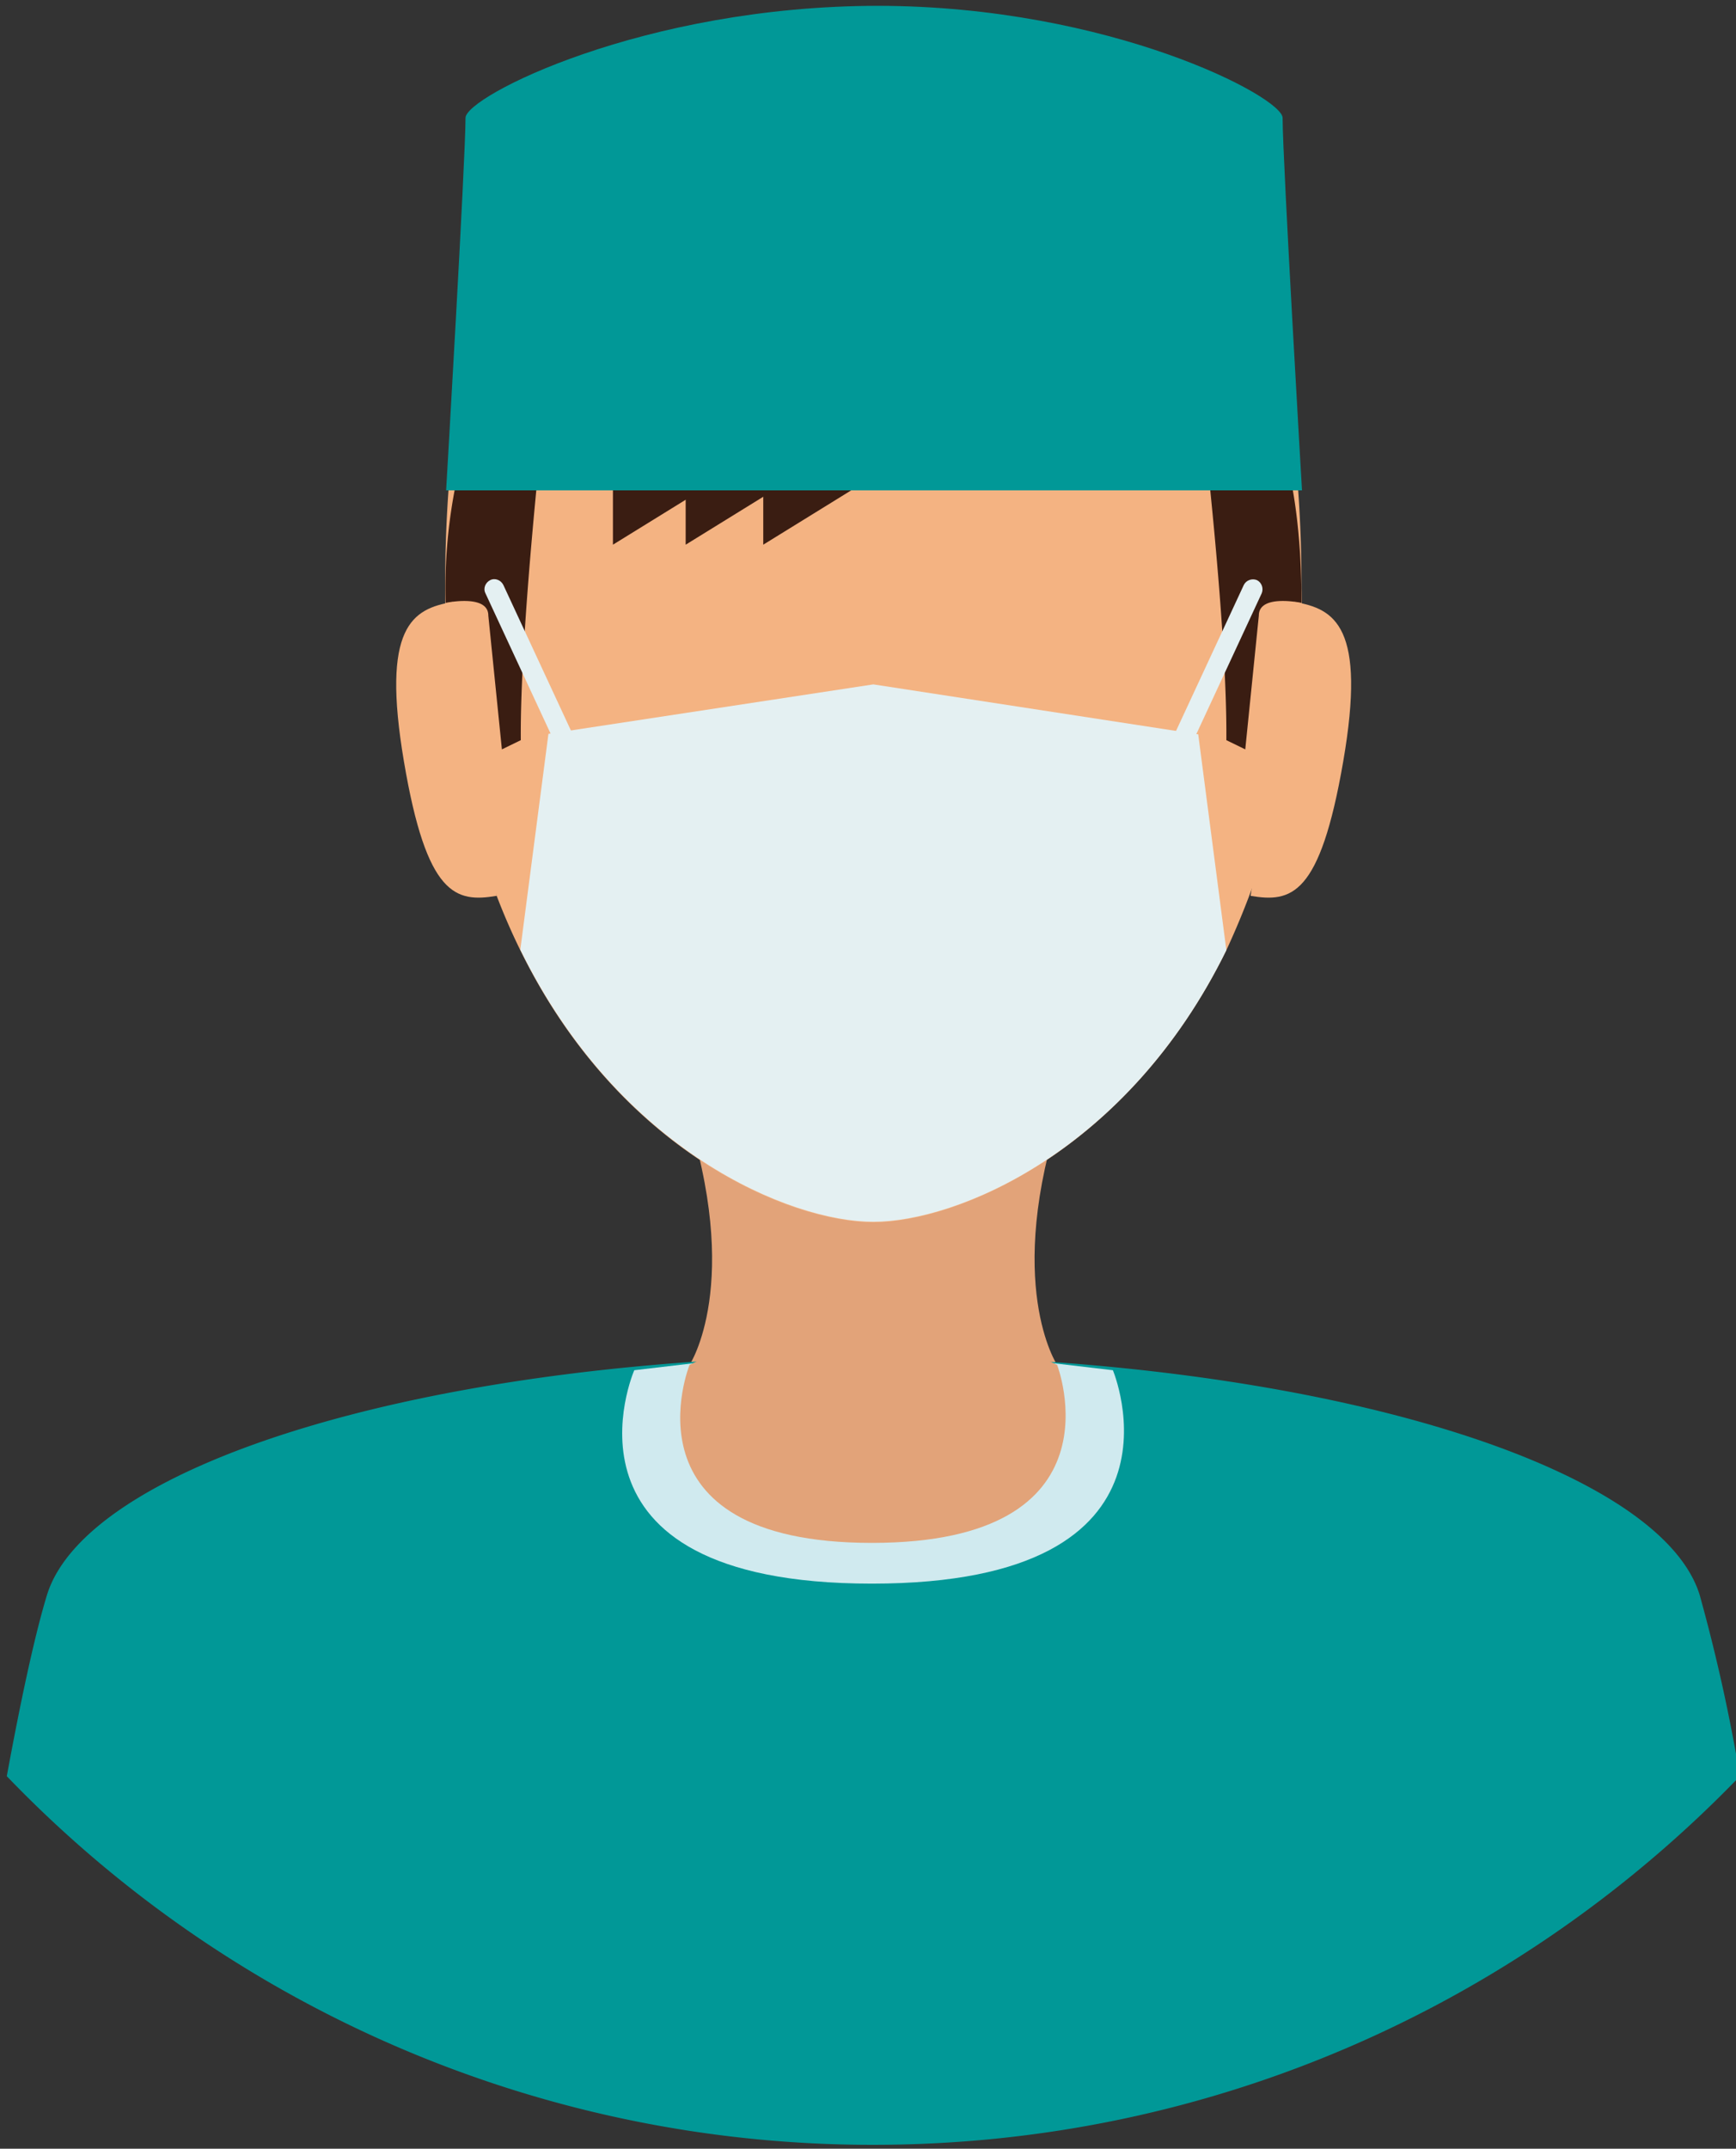 <svg xmlns="http://www.w3.org/2000/svg" viewBox="0 0 358 443"><rect x="0" y="0" width="358" height="443" fill="#333333" stroke="none"/><path fill="#E2A379" d="M219 228.1h-77.8c12.1 36.6 1 53.3 1 53.3l26.9 6.1h22l26.9-6.1s-11.1-16.7 1-53.3z"/><path fill="#019897" d="M180.1 442.2c70.2 0 133.6-29.2 178.7-76a361.6 361.6 0 00-8.3-37.4c-8.5-27.3-81.2-49.3-170.8-49.3s-161.5 22-170 49.3c-2.6 8.5-5.5 22.2-8.3 37.4a247.5 247.5 0 00178.7 76z"/><path fill="#D0EAEF" d="M130.8 282.5s-19.2 44 49 44 49.7-44 49.7-44l-49.4-5.8-49.3 5.8z"/><path fill="#E2A379" d="M142.2 281.4s-14.8 36.7 37.6 36.7 38.2-36.7 38.2-36.7L179.8 263l-37.6 18.4z"/><path fill="#F4B382" d="M268.4 121.2c0-92.4-39.5-113.6-88.3-113.6-48.7 0-88.3 21.2-88.3 113.6 0 31.3 6.2 55.8 15.5 74.7 20.4 41.6 55.7 56.1 72.8 56.1s52.4-14.5 72.8-56.1a167.4 167.4 0 0015.5-74.7z"/><g fill="#3A1D12"><path d="M97.5 86.8a107.7 107.7 0 00-5.6 37.5s8.8-1.9 8.8 2.6l2.8 27.6 3.9-1.9c-.2-23 4.9-68 4.9-68l-14.8 2.2zM262.8 86.8c4.2 10.9 5.6 24.4 5.6 37.5 0 0-8.8-1.9-8.8 2.6l-2.8 27.6-3.9-1.9c.2-23-4.9-66.2-4.9-66.2l14.8.4zM157.4 82.3v30l51-31.5z"/><path d="M141.4 82.3v30l51-31.5z"/><path d="M126.4 82.3v30l51-31.5z"/></g><path fill="#019897" d="M96 24.3c0 8.6-4 76.8-4 76.8h176.5s-4-68.2-4-76.8c0-4.3-35.5-23-83.3-23.1C132.7 1.2 96 19.9 96 24.3z"/><g fill="#F4B382"><path d="M102.4 184.7c-8.4 1.4-14.4.1-19.1-27.7s1.7-31.5 10.1-32.9l9 60.6zM257.9 184.7c8.4 1.4 14.3.1 19.1-27.7 4.8-27.8-1.7-31.5-10.1-32.9l-9 60.6z"/></g><g fill="#E4F0F2"><path d="M243.3 155.8l-.8-.2c-1-.5-1.4-1.7-1-2.7l15-32.3c.5-1 1.7-1.4 2.7-1 1 .5 1.4 1.7 1 2.7l-15 32.3c-.4.7-1.1 1.2-1.9 1.2zM116.9 155.8c-.8 0-1.5-.4-1.8-1.2l-15-32.3c-.5-1 0-2.2 1-2.7s2.2 0 2.7 1l15 32.3c.5 1 0 2.2-1 2.7l-.9.2z"/><path d="M252.9 195.9l-5.8-44.5-67-10.3-67 10.2-5.8 44.5c20.4 41.6 55.7 56.1 72.8 56.1s52.4-14.4 72.8-56z"/></g></svg>